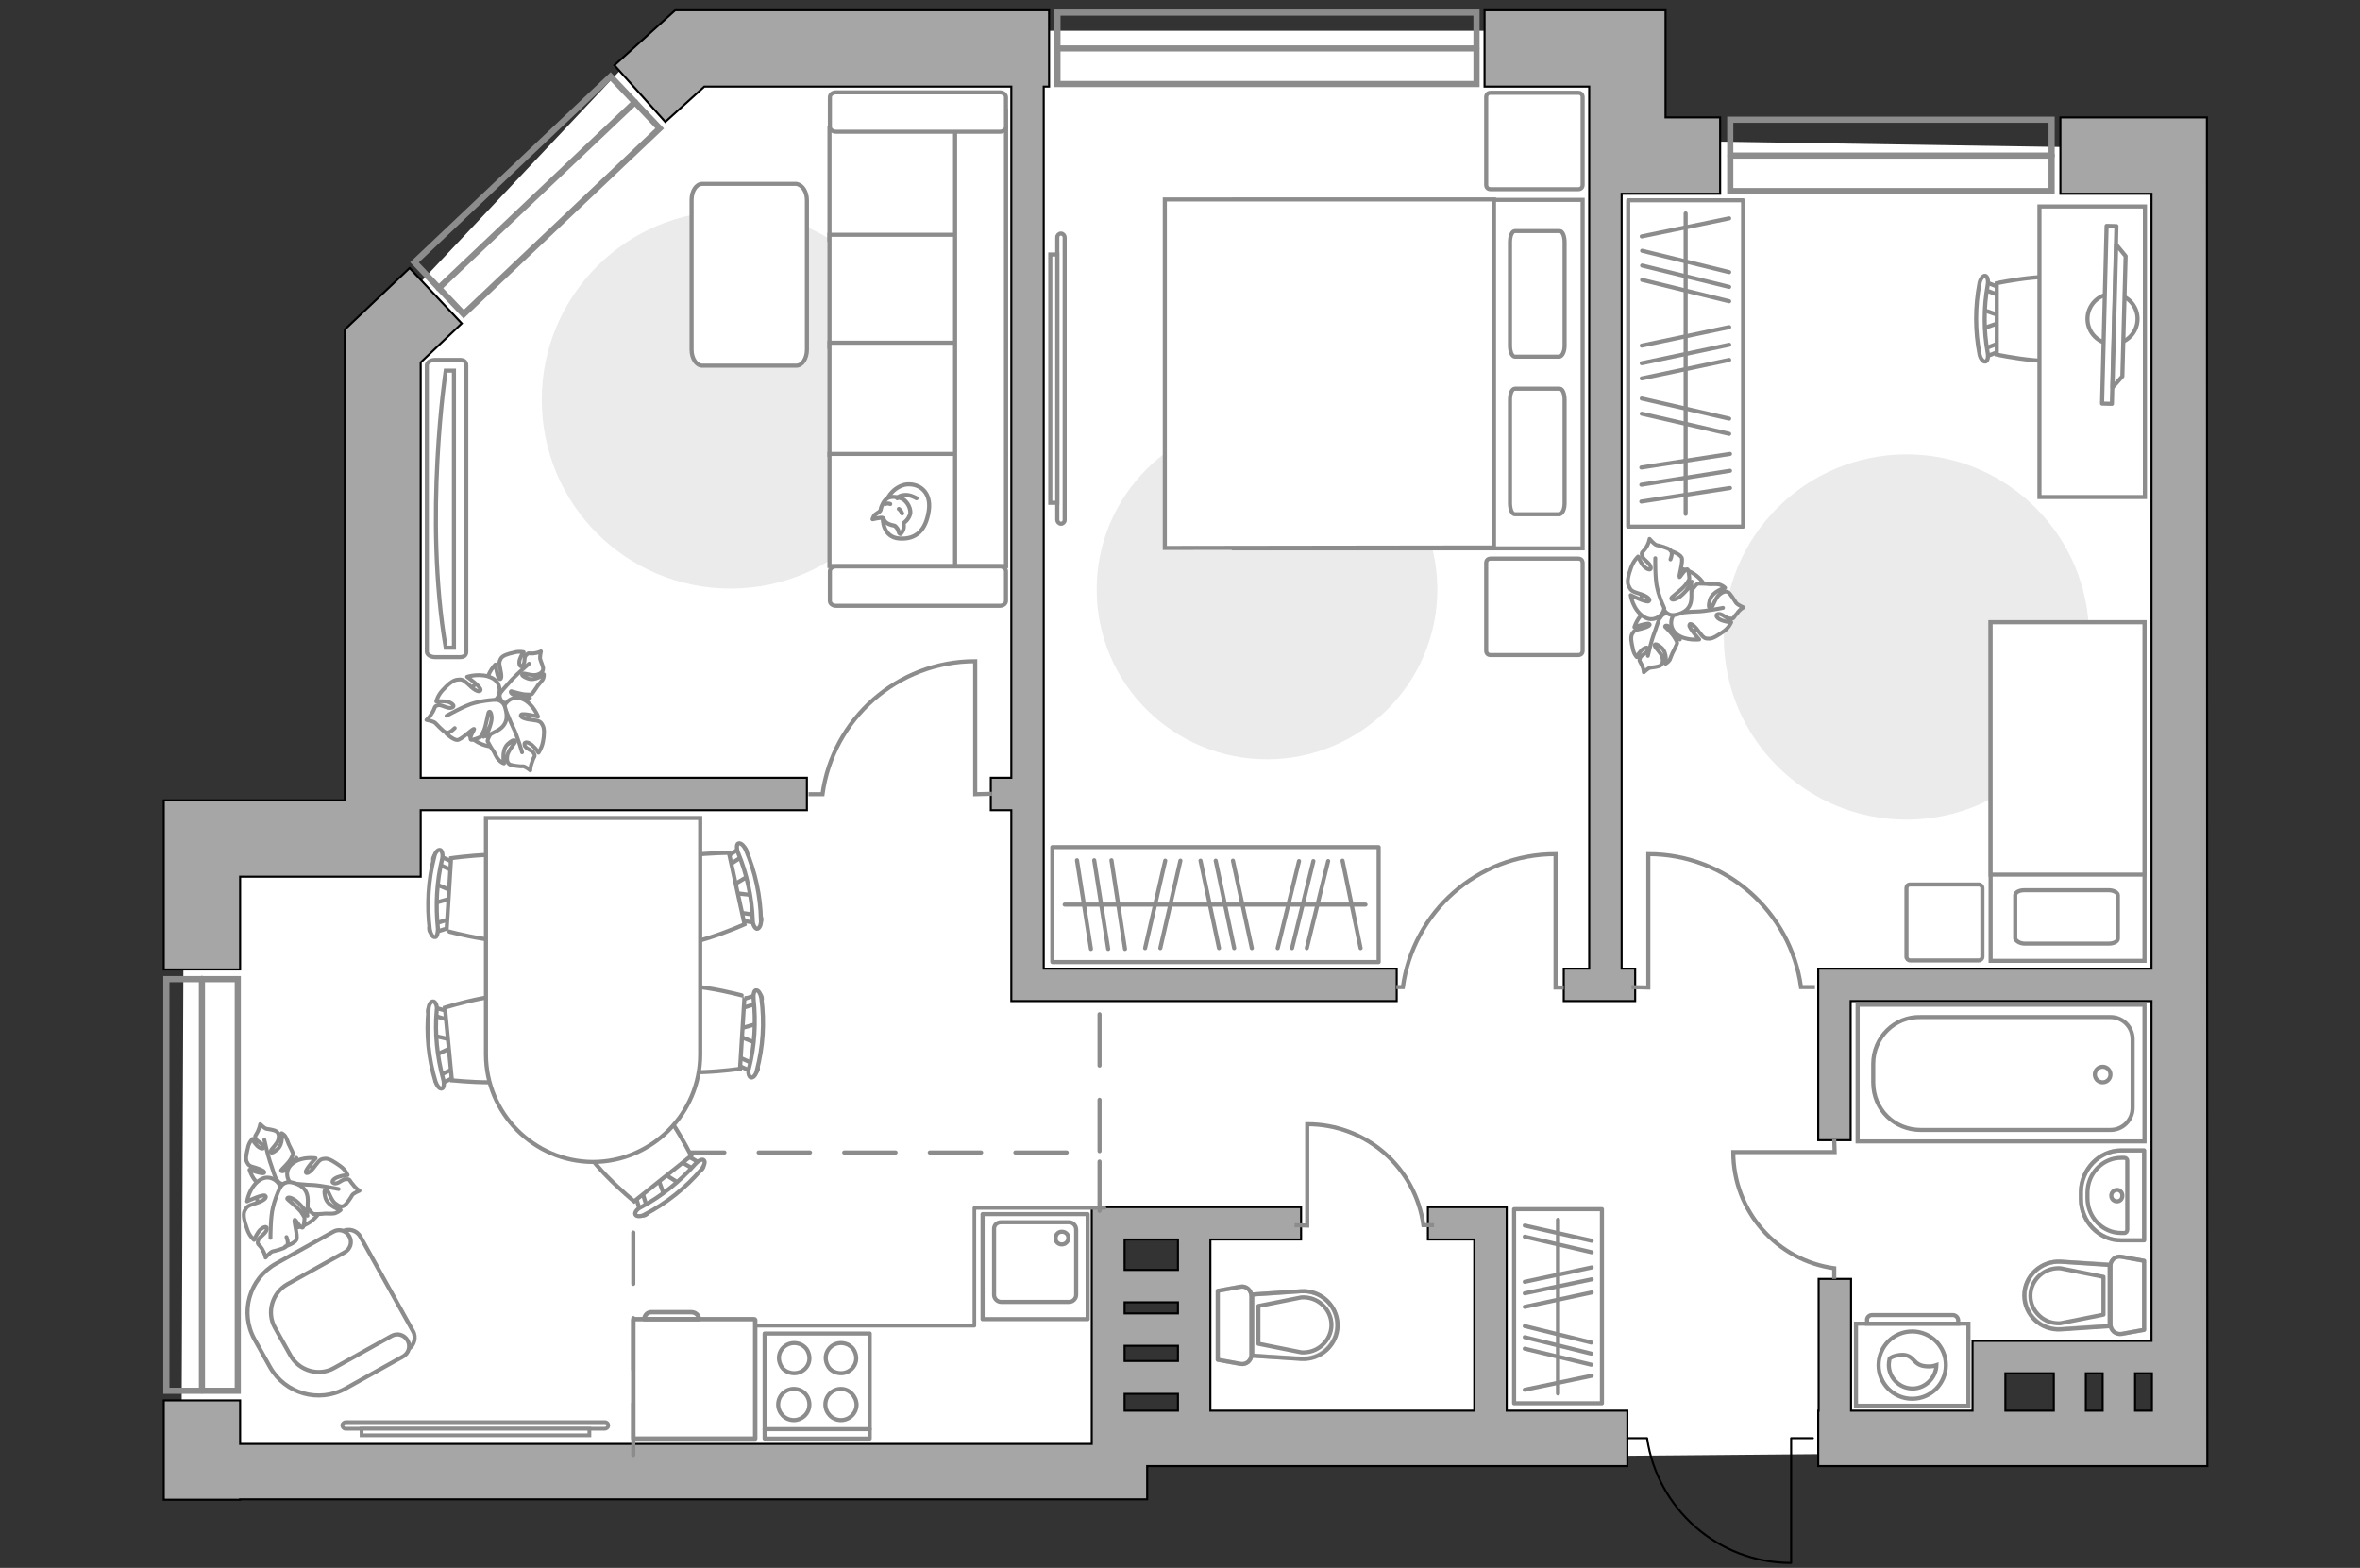 <?xml version="1.0" encoding="utf-8"?>
<!-- Generator: Adobe Illustrator 25.1.0, SVG Export Plug-In . SVG Version: 6.00 Build 0)  -->
<svg version="1.1" id="Слой_1" xmlns="http://www.w3.org/2000/svg" xmlns:xlink="http://www.w3.org/1999/xlink" x="0px" y="0px"
	 viewBox="0 0 575 382" style="enable-background:new 0 0 575 382;" xml:space="preserve">
<rect x="0" y="0" width="575" height="382" fill="#333333" stroke="none"/>
<style type="text/css">
	.st0{fill:#FFFFFF;}
	.st1{fill:#A6A6A6;stroke:#000000;stroke-width:0.5;stroke-miterlimit:10;}
	.st2{fill:none;stroke:#000000;stroke-width:0.5;stroke-linecap:round;stroke-linejoin:round;stroke-miterlimit:10;}
	.st3{fill:none;stroke:#8C8C8C;stroke-linecap:round;stroke-linejoin:round;stroke-miterlimit:10;stroke-dasharray:12.509,8.339;}
	.st4{fill:#FFFFFF;stroke:#8C8C8C;stroke-miterlimit:10;}
	.st5{opacity:0.5;}
	.st6{fill:none;stroke:#8C8C8C;stroke-linecap:round;stroke-linejoin:round;stroke-miterlimit:10;}
	
		.st7{opacity:0.5;fill:none;stroke:#8C8C8C;stroke-linecap:round;stroke-linejoin:round;stroke-miterlimit:10;enable-background:new    ;}
	.st8{fill:none;stroke:#8C8C8C;stroke-width:1.5;stroke-linecap:round;stroke-miterlimit:10;}
	.st9{fill:#EBEBEB;}
	.st10{fill:none;stroke:#8C8C8C;stroke-miterlimit:10;}
	.st11{fill:#FFFFFF;stroke:#8C8C8C;stroke-width:0.946;stroke-miterlimit:10;}
	.st12{fill:#FFFFFF;stroke:#8C8C8C;stroke-width:0.946;stroke-linecap:round;stroke-linejoin:round;stroke-miterlimit:10;}
	.st13{fill:none;stroke:#8C8C8C;stroke-width:0.946;stroke-linecap:round;stroke-linejoin:round;stroke-miterlimit:10;}
	.st14{fill:#FFFFFF;stroke:#8C8C8C;stroke-width:0.917;stroke-miterlimit:10;}
	.st15{fill:none;stroke:#8C8C8C;stroke-width:1.078;stroke-linecap:round;stroke-linejoin:round;stroke-miterlimit:10;}
	.st16{fill:#FFFFFF;stroke:#8C8C8C;stroke-linecap:round;stroke-linejoin:round;stroke-miterlimit:10;}
	.st17{fill:none;stroke:#8C8C8C;stroke-width:0.875;stroke-linecap:round;stroke-linejoin:round;stroke-miterlimit:10;}
	.st18{fill-rule:evenodd;clip-rule:evenodd;fill:#FFFFFF;fill-opacity:0.1;stroke:#8C8C8C;stroke-miterlimit:10;}
	.st19{fill:#FFFFFF;stroke:#8C8C8C;stroke-width:1;stroke-linecap:round;stroke-linejoin:round;stroke-miterlimit:10;}
</style>
<polygon id="bg" class="st0" points="389.6,7.5 160.2,7.5 86,86.2 86,207.3 44.8,204.9 44.2,357.2 269.8,362.6 268,352.2 267,299.8 
	289.6,300.6 290.3,355.6 451.9,354.2 486.7,352.2 486.7,334 534.3,331.5 533.2,36.3 398.5,34.2 "/>
<g id="plan">
	<path class="st1" d="M537.7,39.9V28.6H502v18.6h22.2V236h-81.2v41.8h7.9v-33.9h73.3v82.8h-43.6v17H451v-32.1h-7.9v32.1H443v13.5
		h81.3v0h13.5L537.7,39.9L537.7,39.9z M512.3,334.6v9.1h-4.1v-9.1H512.3z M488.6,334.6h11.8v9.1h-11.8V334.6z M520.2,343.7v-9.1h4.1
		v9.1H520.2z"/>
	<polygon class="st1" points="58.5,213.6 102.5,213.6 102.5,197.4 196.6,197.4 196.6,189.5 102.5,189.5 102.5,88.3 112.5,78.8 
		99.8,65.3 84,80.3 84,195 39.9,195 39.9,236.2 58.5,236.2 	"/>
	<polygon class="st1" points="171.6,21.1 246.4,21.1 246.4,189.5 241.4,189.5 241.4,197.4 246.4,197.4 246.4,243.9 340.3,243.9 
		340.3,236 254.3,236 254.3,21.1 255.6,21.1 255.6,2.5 164.5,2.5 149.7,15.9 162.1,29.7 	"/>
	<polygon class="st1" points="405.8,2.5 361.7,2.5 361.7,21.1 387.2,21.1 387.2,39.9 387.2,39.9 387.2,236 381,236 381,243.9 
		398.4,243.9 398.4,236 395.1,236 395.1,47.2 419.1,47.2 419.1,28.6 405.8,28.6 	"/>
	<path class="st1" d="M367.1,294.1h-19.2v7.9h11.3v41.7h-64.3V302h22.1v-7.9H291h-4h-21v49.6H266v8.1H58.5v-10.6H39.9v24.2h18.6
		v-0.1h221v-8.1h117v-13.5h-29.4V294.1z M287,320H274v-2.7H287V320z M274,327.9H287v3.7H274V327.9z M287,302v7.4H274V302H287z
		 M274,343.7v-4.1H287v4.1H274z"/>
	<path class="st2" d="M396.5,350.4h4.8c2.5,17.2,17.3,30.4,35.1,30.4l0-30.4l5.3,0"/>
	<line class="st3" x1="267.9" y1="295" x2="267.9" y2="283"/>
	<polyline class="st3" points="154.3,354.5 154.3,280.8 267.9,280.8 267.9,240 	"/>
	<g>
		<g>
			<path id="Vector_135_3_" class="st4" d="M452.6,244.8h69.9v33.3h-69.9V244.8z"/>
			<path id="Vector_136_3_" class="st4" d="M468,247.8h46.2c3,0,5.4,2.4,5.4,5.4v16.7c0,3-2.4,5.4-5.4,5.4H468
				c-6.4,0-11.6-4.9-11.6-11.6v-4.5C456.4,252.8,461.6,247.6,468,247.8z"/>
		</g>
		<circle class="st4" cx="512.3" cy="261.8" r="1.9"/>
	</g>
	<g>
		<g class="st5">
			<path class="st6" d="M304.9,315.9v14.2c0,1.4-1.3,2.5-2.7,2.2l-5.5-1l0-16.8l5.5-1C303.7,313.2,304.9,314.4,304.9,315.9z"/>
			<path class="st6" d="M305,330.3v-14.9l11.9-0.8c4.8-0.4,8.9,3.5,8.9,8.2s-4.1,8.5-8.9,8.2L305,330.3z"/>
		</g>
		<g>
			<path class="st6" d="M304.9,315.9v14.2c0,1.4-1.3,2.5-2.7,2.2l-5.5-1l0-16.8l5.5-1C303.7,313.2,304.9,314.4,304.9,315.9z"/>
			<path class="st6" d="M325.9,322.9L325.9,322.9c0,4.7-4.1,8.5-8.9,8.2l-11.9-0.8v-14.9l11.9-0.8
				C321.8,314.3,325.9,318.1,325.9,322.9z"/>
			<path class="st6" d="M306.6,327.4l10.5,2.1c1.9,0.1,3.7-0.5,5.1-1.8s2.2-3,2.2-4.9s-0.8-3.6-2.2-4.9c-1.4-1.3-3.2-1.9-5.1-1.8
				l-10.5,2.1V327.4z"/>
		</g>
	</g>
	<g>
		<g class="st5">
			<path class="st6" d="M514.2,322.6v-14.2c0-1.4,1.3-2.5,2.7-2.2l5.5,1V324l-5.5,1C515.4,325.2,514.2,324.1,514.2,322.6z"/>
			<path class="st6" d="M514.1,308.1V323l-11.9,0.8c-4.8,0.4-8.9-3.5-8.9-8.2s4.1-8.5,8.9-8.2L514.1,308.1z"/>
		</g>
		<g>
			<path class="st6" d="M514.2,322.6v-14.2c0-1.4,1.3-2.5,2.7-2.2l5.5,1V324l-5.5,1C515.4,325.2,514.2,324.1,514.2,322.6z"/>
			<path class="st6" d="M493.2,315.6L493.2,315.6c0-4.7,4.1-8.5,8.9-8.2l11.9,0.8v14.9l-11.9,0.8
				C497.3,324.2,493.2,320.4,493.2,315.6z"/>
			<path class="st6" d="M512.5,311.1L502,309c-1.9-0.1-3.7,0.5-5.1,1.8s-2.2,3-2.2,4.9s0.8,3.6,2.2,4.9s3.2,1.9,5.1,1.8l10.5-2.1
				V311.1z"/>
		</g>
	</g>
	<g>
		<path class="st7" d="M516.8,302.2h5.6v-21.9h-5.6c-5.3,0-9.8,4.6-9.8,10.2v1.6C507,297.6,511.4,302.2,516.8,302.2z"/>
		<g>
			<path class="st6" d="M516.8,300.4h0.8c0.4,0,0.7-0.4,0.7-0.8v-16.8c0-0.4-0.3-0.7-0.7-0.7h-0.8c-4.5,0-8.2,3.8-8.2,8.5v1.3
				C508.6,296.6,512.3,300.4,516.8,300.4z"/>
			<path class="st6" d="M517.1,291.3c0-0.8-0.6-1.4-1.3-1.4s-1.4,0.6-1.4,1.4s0.6,1.4,1.4,1.4S517.1,292.1,517.1,291.3z"/>
			<path class="st6" d="M516.8,302.2h5.6v-21.9h-5.6c-5.3,0-9.8,4.6-9.8,10.2v1.6C507,297.6,511.4,302.2,516.8,302.2z"/>
		</g>
	</g>
	<g>
		<g>
			<rect x="186.3" y="324.9" class="st6" width="25.6" height="25.6"/>
		</g>
		<line class="st6" x1="186.3" y1="348.2" x2="211.9" y2="348.2"/>
		<path class="st6" d="M208.7,342.2c0,2.2-1.8,3.8-3.8,3.8c-2.2,0-3.8-1.8-3.8-3.8c0-2.2,1.8-3.8,3.8-3.8S208.6,340.1,208.7,342.2z"
			/>
		<path class="st6" d="M208.2,329.2c1.6,3.3-1.7,6.5-5,5c-0.7-0.3-1.3-0.9-1.6-1.6c-1.6-3.3,1.7-6.5,5-5
			C207.3,328,207.9,328.5,208.2,329.2z"/>
		<path class="st6" d="M197.2,342.2c0,2.2-1.8,3.8-3.8,3.8c-2.2,0-3.8-1.8-3.8-3.8c0-2.2,1.8-3.8,3.8-3.8
			C195.6,338.4,197.2,340.1,197.2,342.2z"/>
		<path class="st6" d="M196.8,329.2c1.6,3.3-1.7,6.5-5,5c-0.7-0.3-1.3-0.9-1.6-1.6c-1.6-3.3,1.7-6.5,5-5
			C195.9,328,196.5,328.5,196.8,329.2z"/>
	</g>
	<g>
		<g>
			<rect x="239.4" y="295.8" class="st6" width="25.6" height="25.6"/>
		</g>
		<path class="st6" d="M242.2,299.6v15.9c0,0.9,0.8,1.7,1.7,1.7h16.6c0.9,0,1.7-0.8,1.7-1.7v-15.9c0-1-0.8-1.8-1.7-1.8h-16.6
			C242.9,297.8,242.1,298.5,242.2,299.6z"/>
		<path class="st6" d="M257.2,301.6c0-0.8,0.6-1.5,1.5-1.5s1.6,0.6,1.6,1.5s-0.7,1.6-1.6,1.6C257.9,303.2,257.1,302.6,257.2,301.6z"
			/>
	</g>
</g>
<g id="windows">
	<g>
		<g>
			
				<rect x="-1" y="280" transform="matrix(-1.370272e-08 -1 1 -1.370272e-08 -239.468 337.85)" class="st8" width="100.3" height="17.4"/>
			<line class="st8" x1="49.2" y1="338.8" x2="49.2" y2="238.5"/>
		</g>
		<g>
			
				<rect x="257.6" y="3.1" transform="matrix(-1 1.864220e-08 -1.864220e-08 -1 617.336 23.573)" class="st8" width="102.1" height="17.4"/>
			<line class="st8" x1="359.7" y1="11.8" x2="257.6" y2="11.8"/>
		</g>
		<g>
			
				<rect x="421.6" y="29.2" transform="matrix(-1 2.188073e-08 -2.188073e-08 -1 921.461 75.758)" class="st8" width="78.3" height="17.4"/>
			<line class="st8" x1="499.9" y1="37.9" x2="421.6" y2="37.9"/>
		</g>
		<g>
			
				<rect x="97.9" y="38.9" transform="matrix(0.726 -0.688 0.688 0.726 3.153 103.028)" class="st8" width="65.8" height="17.4"/>
			<line class="st8" x1="106.9" y1="70.2" x2="154.7" y2="24.9"/>
		</g>
	</g>
</g>
<g id="furniture_1_">
	<g>
		<path id="Vector_51_3_" class="st9" d="M132,97.4c0-25.4,20.6-46,46-46s46,20.6,46,46s-20.6,46-46,46S132,122.9,132,97.4z"/>
	</g>
	<g>
		<g>
			<path class="st10" d="M241.7,193.4l-4.1,0.1v-32.3c0,0,0,0,0-0.1c-19,0-34.7,14.1-37.2,32.4c-0.5,0-3.4,0-3.4,0"/>
		</g>
	</g>
	<g>
		<g>
			<path class="st10" d="M381,240.6l-2,0v-32.4c0,0,0,0,0-0.1c-19,0-34.7,14.1-37.2,32.4c-0.5,0-1.6,0-1.6,0"/>
		</g>
	</g>
	<g>
		<g>
			<path class="st10" d="M442.2,240.5c0,0-2.9,0-3.4,0c-2.5-18.3-18.2-32.4-37.2-32.4c0,0.1,0,0.1,0,0.1v32.4l-4.1-0.1"/>
		</g>
	</g>
	<g>
		<g>
			<path class="st10" d="M446.9,277.6l0.1,3.1h-24.6c0,0,0,0-0.1,0c0,14.5,10.7,26.4,24.6,28.3c0,0.4,0,2.6,0,2.6"/>
		</g>
	</g>
	<g>
		<g>
			<path class="st10" d="M349.4,298.5c0,0-2.2,0-2.6,0c-1.9-13.9-13.8-24.6-28.3-24.6c0,0.1,0,0.1,0,0.1v24.6l-3.1-0.1"/>
		</g>
	</g>
	<g>
		<rect x="256.4" y="206.4" class="st6" width="79.5" height="28"/>
		<line class="st6" x1="265.8" y1="231.2" x2="262.4" y2="209.6"/>
		<line class="st6" x1="270" y1="231.2" x2="266.6" y2="209.6"/>
		<line class="st6" x1="311.3" y1="231" x2="316.5" y2="209.8"/>
		<line class="st6" x1="314.8" y1="231" x2="320" y2="209.8"/>
		<line class="st6" x1="318.4" y1="231" x2="323.6" y2="209.8"/>
		<line class="st6" x1="274.1" y1="231.2" x2="270.8" y2="209.6"/>
		<line class="st6" x1="279" y1="231" x2="283.9" y2="209.7"/>
		<line class="st6" x1="282.7" y1="231" x2="287.6" y2="209.7"/>
		<line class="st6" x1="297" y1="231" x2="292.5" y2="209.7"/>
		<line class="st6" x1="305" y1="231" x2="300.4" y2="209.7"/>
		<line class="st6" x1="331.5" y1="231" x2="327.1" y2="209.7"/>
		<line class="st6" x1="300.7" y1="231" x2="296.2" y2="209.7"/>
		<line class="st6" x1="332.7" y1="220.4" x2="259.4" y2="220.4"/>
	</g>
	<g>
		<rect x="396.7" y="48.8" class="st6" width="28" height="79.5"/>
		<line class="st6" x1="421.5" y1="118.9" x2="399.9" y2="122.2"/>
		<line class="st6" x1="421.5" y1="114.7" x2="399.9" y2="118.1"/>
		<line class="st6" x1="421.3" y1="73.4" x2="400.1" y2="68.2"/>
		<line class="st6" x1="421.3" y1="69.9" x2="400.1" y2="64.7"/>
		<line class="st6" x1="421.3" y1="66.3" x2="400.1" y2="61.1"/>
		<line class="st6" x1="421.5" y1="110.6" x2="399.9" y2="113.9"/>
		<line class="st6" x1="421.3" y1="105.7" x2="400" y2="100.8"/>
		<line class="st6" x1="421.3" y1="102" x2="400" y2="97.1"/>
		<line class="st6" x1="421.3" y1="87.7" x2="400" y2="92.2"/>
		<line class="st6" x1="421.3" y1="79.7" x2="400" y2="84.2"/>
		<line class="st6" x1="421.3" y1="53.2" x2="400" y2="57.6"/>
		<line class="st6" x1="421.3" y1="84" x2="400" y2="88.5"/>
		<line class="st6" x1="410.7" y1="52" x2="410.7" y2="125.2"/>
	</g>
	<g>
		<rect x="368.9" y="294.6" class="st6" width="21.4" height="47.3"/>
		<line class="st6" x1="371.5" y1="323.1" x2="387.7" y2="327.1"/>
		<line class="st6" x1="371.5" y1="325.8" x2="387.7" y2="329.8"/>
		<line class="st6" x1="371.5" y1="328.6" x2="387.7" y2="332.5"/>
		<line class="st6" x1="371.5" y1="298.6" x2="387.8" y2="302.3"/>
		<line class="st6" x1="371.5" y1="301.3" x2="387.8" y2="305.1"/>
		<line class="st6" x1="371.5" y1="312.3" x2="387.8" y2="308.8"/>
		<line class="st6" x1="371.5" y1="318.4" x2="387.8" y2="314.9"/>
		<line class="st6" x1="371.5" y1="338.6" x2="387.8" y2="335.2"/>
		<line class="st6" x1="371.5" y1="315.1" x2="387.8" y2="311.7"/>
		<line class="st6" x1="379.6" y1="339.5" x2="379.6" y2="297.2"/>
	</g>
	<g>
		<path id="Vector_60_1_" class="st11" d="M125,166.6c3.9,2.5,5,7.6,2.5,11.5s-7.6,5-11.5,2.5c-3.9-2.5-5-7.6-2.5-11.5
			C116,165.3,121.2,164.1,125,166.6z"/>
		<path class="st12" d="M122,168.5c0,0-0.8,1.3,0.4,2.4c1.2,1.1,2.7,1.9,4.6,0.6s2.1-1.4,2.1-1.4s-2.5-0.2-3.7-0.7
			c-1.2-0.5-1-1-0.8-1c0.1,0,2.4,0.8,3.6,0.8c1.3,0.1,1.4-0.1,1.4-0.1s1.1-1.5,1.2-1.7c0.1-0.3,1-1.2,1.4-1.8
			c0.4-0.6,0.3-1.3,0.3-1.3s-2.1,1.7-3.9,1c-1.8-0.7-1.5-1.1-1.1-1.2c0.4-0.1,2.1,0.6,3.3,0.3c1.1-0.3,1.5-0.9,1.5-1.3
			c0.2-0.5-0.6-2-0.7-2.6c-0.1-0.5,0.2-1.8,0.2-1.8s-0.7,0.4-1.9,0.5s-1-0.3-1.7,0.4c-0.7,0.6-0.1,1.9-0.9,2.6
			c-0.7,0.6-1-0.7-0.6-1.7c0.3-0.9,0.9-1.6,0.9-1.6s-1.1-0.3-2.4,0.1c-1.4,0.3-2.8,0.7-3.2,1.5c-0.3,0.7-0.5,0.8-0.1,2.5
			c0.4,1.7,0.3,2.7-0.2,2.4c-0.5-0.2-1-3.5-1-3.5s-1.9,1.9-2.1,4.2C118.7,168.4,121.1,169.1,122,168.5z"/>
		<path class="st13" d="M128.9,161.7c0,0-2.8,2.4-4.1,3.8c-0.7,0.8-2.2,2.4-2.8,3.2c-0.9,1-1.4,2.2-1.8,3.4"/>
		<path class="st12" d="M122.7,172.8c0,0-1-1.4-2.8-0.6c-1.7,0.7-3.2,1.9-2.7,4.5c0.5,2.7,0.6,2.8,0.6,2.8s1.4-2.5,2.5-3.6
			c1.1-1,1.6-0.4,1.5-0.3c0.1,0.1-1.9,2-2.4,3.4c-0.7,1.3-0.6,1.6-0.6,1.6s1,1.9,1.3,2.2c0.3,0.3,0.7,1.6,1.4,2.3
			c0.7,0.8,1.3,0.9,1.3,0.9s-0.7-3,0.8-4.6c1.7-1.6,2-1,1.9-0.6c-0.2,0.5-1.7,2.1-1.9,3.3c-0.2,1.3,0.1,1.9,0.7,2.2
			c0.5,0.2,2.5,0.5,3.1,0.4c0.6,0,1.8,1,1.8,1s0-1,0.5-2.2c0.4-1.3,0.8-1.1,0.4-1.9c-0.4-0.9-2.1-1.1-2.3-2.1c-0.2-1,1.1-0.7,2,0.2
			c0.9,0.8,1.4,1.7,1.4,1.7s0.8-1.1,1.1-2.7c0.3-1.5,0.4-3.2-0.1-4c-0.4-0.8-0.7-1.1-2.6-1.3c-2-0.2-3.1-0.8-2.6-1.3
			c0.4-0.4,4.1,0.5,4.1,0.5s-1.2-3.1-3.6-4.2C124.6,169.1,122.7,171.5,122.7,172.8z"/>
		<path class="st13" d="M127.2,183.3c0,0-1.2-4.2-2.2-6.1c-0.6-1.2-1.5-3.6-2-4.6c-0.7-1.4-1.6-2.5-2.9-3.5"/>
		<g>
			<path class="st12" d="M110.8,177.4c-1,1-1.7,1.3-2.3,1c-0.5-0.2-2-1.8-2.5-2.3c-0.5-0.4-2.1-0.7-2.1-0.7s0.7-0.5,1.5-1.9
				c0.7-1.2,0.3-1.4,1.4-1.7c1-0.1,2.3,1,3.3,0.6c1.1-0.4-0.3-1.4-1.5-1.5c-1.3-0.1-2.3,0-2.3,0s0.3-1.4,1.5-2.7s2.5-2.5,3.6-2.6
				c1-0.1,1.3-0.2,2.9,1.3c1.5,1.5,2.7,1.9,2.8,1.2c0.1-0.8-3.3-3.2-3.3-3.2s3.4-1.1,6.1,0.3c2.6,1.3,2,4.5,0.8,5.3
				c0,0,1.9-0.1,2.4,2c0.6,2,0.6,4.1-1.9,5.5c-2.6,1.4-2.8,1.4-2.8,1.4s1.4-2.9,1.4-4.5c-0.1-1.7-0.6-1.6-0.7-1.4
				c-0.2,0.1-0.6,3.1-1.2,4.5c-0.7,1.5-0.9,1.6-0.9,1.6s-2,0.9-2.3,0.6c-0.4-0.7,1-2.5,0.8-2.6c-0.4-0.1-3.1,2.7-4.1,2.7
				c-1,0-2.7-1.6-2.7-1.6"/>
			<path class="st13" d="M108.8,174.4c0,0,4.6-2.6,6.7-3.1c1.4-0.4,3.4-0.7,5-0.8"/>
		</g>
	</g>
	<g>
		<path id="Vector_60_3_" class="st11" d="M66.8,283.6c4-2.2,9.1-0.8,11.3,3.3c2.2,4,0.8,9.1-3.3,11.3c-4,2.2-9.1,0.8-11.3-3.3
			C61.4,290.8,62.9,285.7,66.8,283.6z"/>
		<path class="st12" d="M67.5,287.5c0,0,0.7,1.4,2.3,0.8c1.5-0.6,3-1.4,2.7-3.7s-0.3-2.5-0.3-2.5s-1.3,2-2.4,2.8
			c-1,0.8-1.4,0.4-1.3,0.2s1.8-1.7,2.4-2.8c0.6-1.1,0.5-1.3,0.5-1.3s-0.7-1.6-0.9-1.9c-0.2-0.3-0.5-1.4-0.9-2.1
			c-0.4-0.7-1-0.9-1-0.9s0.5,2.6-1,3.9s-1.8,0.8-1.6,0.4c0-0.4,1.5-1.6,1.8-2.7s0-1.7-0.4-2c-0.4-0.4-2.1-0.6-2.6-0.7
			c-0.5-0.2-1.4-1.1-1.4-1.1s-0.1,0.7-0.6,1.8s-0.8,0.9-0.5,1.7c0.3,0.8,1.7,1.1,1.9,2c0.2,0.8-1,0.4-1.7-0.4c-0.7-0.7-1-1.5-1-1.5
			s-0.9,0.9-1.1,2.2c-0.3,1.3-0.7,2.7-0.2,3.5c0.4,0.7,0.5,0.9,2.1,1.3c1.6,0.5,2.4,1,2,1.3c-0.5,0.3-3.5-0.8-3.5-0.8
			s0.7,2.6,2.7,3.8C65.4,289.9,67.2,288.3,67.5,287.5z"/>
		<path class="st13" d="M64.4,277.7c0,0,0.8,3.6,1.4,5.4c0.4,1,1,3.2,1.4,4c0.5,1.2,1.3,2.3,2.2,3.2"/>
		<path class="st12" d="M71.3,288.6c0,0-1.7,0.2-1.9,2.1s0.1,3.7,2.7,4.6s2.8,0.9,2.8,0.9s-1.6-2.4-1.9-3.9
			c-0.4-1.6,0.4-1.6,0.4-1.5c0.1,0.1,0.9,2.7,1.8,3.8s1.2,1.2,1.2,1.2s2.1,0,2.5-0.1c0.4-0.1,1.8,0.1,2.7-0.1
			c0.9-0.3,1.4-0.8,1.4-0.8s-3-0.8-3.7-2.9c-0.6-2.2,0-2.2,0.4-1.9s1,2.5,2,3.2c1,0.8,1.6,0.9,2.2,0.5c0.5-0.3,1.6-1.9,1.9-2.5
			c0.3-0.5,1.8-1.1,1.8-1.1s-0.8-0.4-1.6-1.5c-1-1.1-0.6-1.3-1.6-1.3c-1-0.1-2,1.3-3,1s0-1.3,1.2-1.6c1.1-0.4,2.1-0.4,2.1-0.4
			s-0.4-1.2-1.8-2.2c-1.3-0.9-2.7-1.9-3.7-1.8c-0.9,0.1-1.2,0.1-2.4,1.7c-1.1,1.6-2.2,2.2-2.3,1.6c-0.2-0.6,2.4-3.4,2.4-3.4
			s-3.2-0.5-5.4,1.1C69,285.1,70,287.9,71.3,288.6z"/>
		<path class="st13" d="M82.5,289.7c0,0-4.3-0.9-6.4-1c-1.4,0-3.9-0.3-5-0.4c-1.5-0.1-3,0.2-4.4,0.8"/>
		<g>
			<path class="st12" d="M69.8,301.4c0.5,1.3,0.4,2-0.2,2.4c-0.4,0.4-2.6,1-3.2,1.1c-0.6,0.2-1.7,1.5-1.7,1.5s-0.1-0.9-0.9-2.2
				c-0.8-1.2-1.2-0.9-0.9-2c0.4-1,1.9-1.6,2.1-2.7s-1.3-0.4-2,0.6c-0.7,1-1.1,2-1.1,2s-1.2-1-1.7-2.7c-0.6-1.7-1.1-3.4-0.6-4.4
				c0.5-0.9,0.6-1.2,2.6-1.8s3-1.4,2.4-1.9c-0.6-0.4-4.4,1.4-4.4,1.4s0.5-3.5,3.1-5.2c2.4-1.6,4.8,0.4,5,1.8c0,0,0.8-1.7,2.9-1.2
				c2,0.5,3.8,1.5,3.8,4.4c-0.1,2.9-0.1,3.1-0.1,3.1s-1.9-2.6-3.3-3.4c-1.4-0.8-1.7-0.3-1.6-0.1c0,0.1,2.3,1.9,3.3,3.1
				c0.9,1.3,0.9,1.6,0.9,1.6s-0.1,2.2-0.5,2.3c-0.7,0-1.7-2.1-1.9-1.9c-0.3,0.4,0.9,4,0.4,4.9s-2.7,1.6-2.7,1.6"/>
			<path class="st13" d="M65.9,301.6c0,0,0-5.3,0.6-7.4c0.3-1.4,1-3.3,1.7-4.8"/>
		</g>
	</g>
	<g>
		<path id="Vector_51_2_" class="st9" d="M420,155.2c0-24.6,20-44.5,44.5-44.5c24.6,0,44.5,19.9,44.5,44.5s-20,44.5-44.5,44.5
			S420,179.9,420,155.2z"/>
	</g>
	<g>
		<path id="Vector_51_4_" class="st9" d="M267.2,143.6c0-22.8,18.6-41.5,41.5-41.5c22.8,0,41.5,18.7,41.5,41.5S331.6,185,308.7,185
			C285.9,185,267.2,166.6,267.2,143.6z"/>
	</g>
	<g>
		<path class="st4" d="M257.6,57.8c0-0.5,0.4-0.9,0.9-0.9s0.9,0.5,0.9,0.9v68.9c0,0.5-0.4,0.9-0.9,0.9s-0.9-0.5-0.9-0.9V57.8z"/>
		<rect x="255.9" y="62" class="st4" width="1.7" height="60.5"/>
	</g>
	<g>
		<path class="st14" d="M84.2,348.1c-0.5,0-0.8-0.5-0.8-0.8c0-0.5,0.5-0.8,0.8-0.8l63.2,0c0.5,0,0.8,0.4,0.8,0.8
			c0,0.5-0.5,0.8-0.8,0.8L84.2,348.1z"/>
		<rect x="88.1" y="348.1" class="st14" width="55.5" height="1.6"/>
	</g>
	<g>
		<path id="Vector_8_3_" class="st15" d="M154.3,321.6v28.9H184v-28.9c0-0.1-0.1-0.2-0.2-0.2h-29.2
			C154.4,321.4,154.4,321.5,154.3,321.6z"/>
		<path id="Vector_9_2_" class="st15" d="M168.4,319.7h-9.7c-1,0-1.7,0.8-1.7,1.7h13.3C170.3,320.4,169.4,319.7,168.4,319.7z"/>
	</g>
	<g>
		<path id="Vector_90_1_" class="st4" d="M104,158.8c0,0.7,0.9,1.3,2,1.3h6.1c1.1,0,1.5-0.6,1.5-1.3V89c0-0.7-0.4-1.3-1.5-1.3H106
			c-1.1,0-2,0.6-2,1.3V158.8z"/>
		<path id="Vector_91_1_" class="st4" d="M108.6,157.8c-5.4-31.7,0-67.5,0-67.5h2v67.5H108.6z"/>
	</g>
	<g>
		<g>
			<path id="Vector_98_4_" class="st4" d="M385.6,48.7v84.9h-85V48.7H385.6z"/>
			<path id="Vector_99_4_" class="st4" d="M353.1,133.4H364v-10V48.6h-80.2v84.9L353.1,133.4z"/>
			<path id="Vector_100_4_" class="st6" d="M380,86.9h-10.9c-0.7,0-1.2-1.2-1.2-2.7V59c0-1.5,0.5-2.7,1.2-2.7H380
				c0.7,0,1.2,1.2,1.2,2.7v25.2C381.2,85.6,380.7,86.7,380,86.9z"/>
			<path id="Vector_101_4_" class="st6" d="M380,125.3h-10.9c-0.7,0-1.2-1.2-1.2-2.7V97.4c0-1.5,0.5-2.7,1.2-2.7H380
				c0.7,0,1.2,1.2,1.2,2.7v25.2C381.2,124.1,380.7,125.1,380,125.3z"/>
		</g>
		<path id="Vector_5_3_" class="st16" d="M362.1,158.5v-21.3c0-0.7,0.4-1.1,1.1-1.1h21.3c0.7,0,1.1,0.4,1.1,1.1v21.3
			c0,0.7-0.4,1.1-1.1,1.1h-21.3C362.5,159.6,362.1,159.2,362.1,158.5z"/>
		<path id="Vector_5_4_" class="st16" d="M362.1,45V23.7c0-0.7,0.4-1.1,1.1-1.1h21.3c0.7,0,1.1,0.4,1.1,1.1V45
			c0,0.7-0.4,1.1-1.1,1.1h-21.3C362.5,46.1,362.1,45.7,362.1,45z"/>
	</g>
	<polyline class="st17" points="269.1,294.3 266.6,294.3 237.4,294.3 237.4,323 184,323 	"/>
	<g>
		<path id="Vector_84_1_" class="st16" d="M194,44.8h-22.9c-1.5,0-2.6,1.8-2.6,3.9v36.5c0,2.2,1.2,3.9,2.6,3.9H194
			c1.5,0,2.6-1.8,2.6-3.9V48.8C196.6,46.7,195.5,45,194,44.8z"/>
	</g>
	<g>
		<g>
			<path class="st4" d="M452.2,342.5h27.4v-20h-27.4V342.5z"/>
			<path class="st18" d="M454.9,321.7v0.8h22.2v-0.8c0-0.7-0.6-1.3-1.3-1.3h-19.7C455.4,320.4,454.8,321,454.9,321.7z"/>
		</g>
		<g>
			<circle class="st4" cx="465.9" cy="332.6" r="8.2"/>
			<path class="st4" d="M460.4,331c-0.1,0.5-0.2,1-0.2,1.5c0,3.2,2.6,5.8,5.8,5.8c3.1,0,5.7-2.6,5.8-5.7c-0.6,0.2-1.3,0.4-2.4,0.3
				c-3.4-0.2-2.8-2.6-5.7-2.8C462.2,330.1,461,330.5,460.4,331z"/>
		</g>
	</g>
	<g>
		<path id="Vector_60_2_" class="st11" d="M400.8,142.7c2.3-4.1,7.4-5.4,11.4-3.2c4.1,2.3,5.4,7.4,3.2,11.4
			c-2.3,4.1-7.4,5.4-11.4,3.2C400.1,151.8,398.7,146.8,400.8,142.7z"/>
		<path class="st12" d="M400.9,149c-1.9,1.2-2.7,3.8-2.7,3.8s3.1-1.1,3.6-0.8s-0.4,0.8-2,1.2c-1.6,0.3-1.7,0.6-2.1,1.2
			c-0.5,0.8-0.2,2.2,0.1,3.5c0.2,1.4,1,2.2,1,2.2s0.3-0.8,1-1.5c0.7-0.8,1.9-1.2,1.7-0.3c-0.3,1-1.6,1.2-1.9,2
			c-0.3,0.8-0.1,0.6,0.4,1.7c0.5,1,0.5,1.8,0.5,1.8s0.9-0.9,1.5-1.1c0.5-0.1,2.2-0.2,2.6-0.6c0.4-0.3,0.7-0.9,0.4-2
			c-0.3-1.1-1.8-2.3-1.8-2.7c-0.2-0.4,0.1-0.9,1.6,0.4c1.5,1.3,1,3.9,1,3.9s0.6-0.3,1-0.9c0.3-0.7,0.7-1.8,0.9-2.1
			c0.2-0.3,0.9-1.9,0.9-1.9s0.2-0.2-0.5-1.3c-0.6-1.1-2.3-2.7-2.4-2.8c-0.1-0.2,0.3-0.6,1.3,0.2c1,0.8,2.3,2.9,2.3,2.9
			s0-0.2,0.3-2.5c0.2-2.3-1.1-3.1-2.7-3.7s-2.3,0.8-2.3,0.8C404.4,149.3,402.7,147.8,400.9,149z"/>
		<path class="st13" d="M406.7,147.3c-0.9,0.8-1.8,1.9-2.2,3.1c-0.5,0.8-1.1,3-1.5,4c-0.7,1.8-1.5,5.4-1.5,5.4"/>
		<path class="st12" d="M408.6,154.6c2.2,1.6,5.4,1.2,5.4,1.2s-2.6-2.9-2.4-3.5c0.1-0.7,1.2,0,2.3,1.6c1.2,1.6,1.5,1.7,2.4,1.7
			c1,0.1,2.4-0.9,3.7-1.8c1.3-0.9,1.8-2.2,1.8-2.2s-1,0-2.1-0.4c-1.1-0.3-2.1-1.3-1.1-1.6c1-0.2,2,1.2,3,1.1c1,0.1,0.6-0.2,1.6-1.2
			c0.7-1.1,1.6-1.5,1.6-1.5s-1.4-0.6-1.8-1.1c-0.3-0.5-1.4-2.2-1.8-2.5c-0.5-0.4-1.2-0.4-2.2,0.4c-1,0.7-1.6,2.9-2,3.2
			s-1,0.3-0.4-1.9c0.7-2.1,3.7-2.9,3.7-2.9s-0.5-0.5-1.4-0.8c-1-0.2-2.3,0-2.7-0.1s-2.5-0.1-2.5-0.1s-0.3,0-1.2,1.2
			c-0.9,1-1.8,3.7-1.9,3.7c0,0-0.8,0-0.4-1.5s2-3.9,2-3.9s-0.2,0-2.8,0.8s-3,2.6-2.8,4.5c0.2,1.9,1.9,2.1,1.9,2.1
			C407.3,149.8,406.2,152.6,408.6,154.6z"/>
		<path class="st13" d="M403.9,148.5c1.4,0.7,2.9,1,4.4,0.9c1.1-0.1,3.7-0.4,5-0.4c2.1,0,6.5-0.9,6.5-0.9"/>
		<g>
			<path class="st12" d="M407,134.2c0,0,2.2,0.7,2.7,1.6c0.5,0.8-0.7,4.5-0.5,4.8c0.1,0.2,1.2-1.9,1.9-1.9c0.4,0.1,0.5,2.3,0.5,2.3
				s0,0.3-1,1.6c-1,1.2-3.4,2.9-3.4,3.1c-0.1,0.2,0.2,0.8,1.6,0s3.3-3.3,3.3-3.3s0,0.2,0,3.1c0,2.9-1.9,3.9-3.9,4.3
				s-2.8-1.3-2.8-1.3c-0.2,1.4-2.6,3.4-5,1.7c-2.6-1.7-3.1-5.2-3.1-5.2s3.8,1.9,4.4,1.5s-0.3-1.3-2.4-1.9c-2-0.6-2-0.9-2.5-1.9
				s0-2.7,0.6-4.4c0.6-1.7,1.7-2.7,1.7-2.7s0.4,1,1.1,2c0.7,1,2.2,1.7,2,0.6c-0.2-1.1-1.7-1.7-2.1-2.7c-0.3-1.1,0.1-0.8,0.9-2
				s0.9-2.2,0.9-2.2s1.1,1.3,1.7,1.5c0.6,0.1,2.7,0.7,3.2,1.1c0.6,0.3,0.7,1.1,0.2,2.4"/>
			<path class="st13" d="M405.5,148.2c-0.7-1.5-1.4-3.4-1.7-4.8c-0.6-2.1-0.5-7.4-0.5-7.4"/>
		</g>
	</g>
	<g>
		<g>
			<g id="Group_2_23_">
				<g id="Group_3_23_">
					<path id="Vector_10_23_" class="st4" d="M105.9,215.3l4.8,2l-0.1,1.4l-5,1.4L105.9,215.3z"/>
				</g>
				<g id="Group_4_23_">
					<path id="Vector_11_23_" class="st4" d="M110.9,211.3c-0.2,0.6-0.5,0.9-0.9,0.7l-4-1.8c-0.3-0.1-0.6-0.6-0.4-1.2
						s0.5-0.9,0.9-0.7l4,1.8c0.3,0,0.5,0.5,0.5,0.9C111,211.1,111,211.1,110.9,211.3z"/>
				</g>
				<g id="Group_5_23_">
					<path id="Vector_12_23_" class="st4" d="M109.6,226l-4.2,1.3c-0.4,0.1-0.7-0.2-0.8-0.8c-0.1-0.5,0.1-1.1,0.5-1.2l4.2-1.3
						c0.4-0.1,0.7,0.2,0.8,0.8c0,0.2,0,0.2,0,0.3C110.1,225.5,109.8,225.9,109.6,226z"/>
				</g>
				<path id="Vector_13_23_" class="st4" d="M108.8,226.8l1.1-17.7c0,0,17.4-2.6,20.8,1.3c2.9,3.2,2.2,14.8-1.1,17.7
					C125.7,231.5,108.7,226.8,108.8,226.8z"/>
				<path id="Vector_14_23_" class="st4" d="M106,228.3c-0.6,0.1-1.1-0.8-1.3-1.9c-0.7-5.8-0.4-11.9,1.1-17.6
					c0.2-1.1,0.9-1.9,1.5-1.7c0.4,0.2,0.7,1.2,0.4,2.3c-1.3,5.4-1.6,11.2-1,16.9C106.7,227.4,106.4,228.4,106,228.3z"/>
			</g>
			<g id="Group_2_25_">
				<g id="Group_3_25_">
					<path id="Vector_10_25_" class="st4" d="M183.4,218.1l-5.2-0.6l-0.3-1.4l4.5-2.7L183.4,218.1z"/>
				</g>
				<g id="Group_4_25_">
					<path id="Vector_11_25_" class="st4" d="M179.8,223.3c0-0.6,0.3-0.9,0.7-0.9l4.3,0.6c0.3-0.1,0.7,0.4,0.7,1s-0.3,0.9-0.7,0.9
						l-4.3-0.6c-0.2,0.1-0.6-0.3-0.7-0.7C179.7,223.5,179.7,223.5,179.8,223.3z"/>
				</g>
				<g id="Group_5_25_">
					<path id="Vector_12_25_" class="st4" d="M177,208.8l3.7-2.4c0.4-0.2,0.7,0,1,0.5s0.3,1.1-0.1,1.3l-3.7,2.4
						c-0.4,0.2-0.7,0-1-0.5c-0.1-0.2-0.1-0.2-0.1-0.3C176.7,209.4,176.9,208.9,177,208.8z"/>
				</g>
				<path id="Vector_13_25_" class="st4" d="M177.6,207.8l3.8,17.4c0,0-16,7.2-20.4,4.4c-3.7-2.4-6.2-13.7-3.8-17.4
					C160,207.8,177.6,207.8,177.6,207.8z"/>
				<path id="Vector_14_25_" class="st4" d="M179.9,205.5c0.6-0.2,1.3,0.5,1.8,1.5c2.3,5.4,3.6,11.3,3.7,17.2c0.1,1.1-0.4,2.1-1,2.1
					c-0.4-0.1-1-0.9-1-2.1c-0.2-5.5-1.4-11.2-3.6-16.5C179.4,206.7,179.5,205.6,179.9,205.5z"/>
			</g>
			<g id="Group_2_26_">
				<g id="Group_3_26_">
					<path id="Vector_10_26_" class="st4" d="M184.3,254.2l-4.8-2l0.1-1.4l5-1.4L184.3,254.2z"/>
				</g>
				<g id="Group_4_26_">
					<path id="Vector_11_26_" class="st4" d="M179.4,258.3c0.2-0.5,0.5-0.8,0.9-0.6l4,1.8c0.2,0.1,0.5,0.7,0.3,1.2s-0.5,0.8-0.9,0.6
						l-4-1.8c-0.3,0-0.5-0.5-0.5-0.9C179.2,258.4,179.2,258.4,179.4,258.3z"/>
				</g>
				<g id="Group_5_26_">
					<path id="Vector_12_26_" class="st4" d="M180.6,243.6l4.2-1.3c0.4-0.1,0.7,0.2,0.8,0.8c0.1,0.5-0.1,1.1-0.5,1.2l-4.2,1.3
						c-0.4,0.1-0.7-0.2-0.8-0.8c0-0.2,0-0.2,0-0.3C180.1,244.1,180.4,243.7,180.6,243.6z"/>
				</g>
				<path id="Vector_13_26_" class="st4" d="M181.4,242.7l-1.1,17.7c0,0-17.4,2.6-20.8-1.3c-2.9-3.3-2.2-14.8,1.1-17.7
					C164.5,238,181.5,242.7,181.4,242.7z"/>
				<path id="Vector_14_26_" class="st4" d="M184.2,241.3c0.6-0.1,1.1,0.8,1.3,1.9c0.8,5.9,0.4,11.9-1.1,17.6
					c-0.2,1.1-0.9,1.9-1.5,1.7c-0.4-0.2-0.8-1.2-0.4-2.3c1.4-5.4,1.7-11.2,1.1-16.9C183.5,242.2,183.8,241.2,184.2,241.3z"/>
			</g>
			<g id="Group_2_27_">
				<g id="Group_3_27_">
					<path id="Vector_10_27_" class="st4" d="M161.9,291.4l-1.8-4.9l1.1-0.9l4.4,2.8L161.9,291.4z"/>
				</g>
				<g id="Group_4_27_">
					<path id="Vector_11_27_" class="st4" d="M155.5,290.6c0.6-0.3,0.9-0.2,1.1,0.2l1.3,4.2c0.2,0.2,0,0.7-0.6,1
						c-0.6,0.3-0.9,0.2-1.1-0.2l-1.3-4.2c-0.2-0.3,0-0.7,0.3-1C155.3,290.5,155.3,290.5,155.5,290.6z"/>
				</g>
				<g id="Group_5_27_">
					<path id="Vector_12_27_" class="st4" d="M167.3,281.5l3.8,2.2c0.4,0.2,0.4,0.6,0,1.1s-0.9,0.7-1.3,0.5l-3.8-2.2
						c-0.4-0.2-0.4-0.6,0-1.1c0.1-0.1,0.1-0.1,0.2-0.2C166.5,281.5,167.1,281.5,167.3,281.5z"/>
				</g>
				<path id="Vector_13_27_" class="st4" d="M168.4,281.6l-13.9,11.1c0,0-13.6-11.1-13-16.3c0.5-4.4,9.5-11.6,13.9-11.1
					C160.6,265.9,168.4,281.6,168.4,281.6z"/>
				<path id="Vector_14_27_" class="st4" d="M171.5,282.7c0.4,0.3,0.1,1.3-0.6,2.2c-3.8,4.5-8.6,8.3-13.8,11c-1,0.6-2.1,0.5-2.3,0
					c-0.2-0.4,0.3-1.3,1.4-1.8c4.9-2.6,9.4-6.2,13.2-10.5C170.2,282.7,171.2,282.3,171.5,282.7z"/>
			</g>
			<g id="Group_2_24_">
				<g id="Group_3_24_">
					<path id="Vector_10_24_" class="st4" d="M105.6,252.3l5.1,1.2l0.1,1.4l-4.8,2.2L105.6,252.3z"/>
				</g>
				<g id="Group_4_24_">
					<path id="Vector_11_24_" class="st4" d="M109.8,247.6c-0.1,0.6-0.4,0.9-0.8,0.8l-4.2-1.2c-0.3,0-0.6-0.5-0.5-1.1
						c0.1-0.6,0.4-0.9,0.8-0.8l4.2,1.1c0.2,0,0.6,0.4,0.6,0.8C109.9,247.4,109.9,247.4,109.8,247.6z"/>
				</g>
				<g id="Group_5_24_">
					<path id="Vector_12_24_" class="st4" d="M111,262.3l-3.9,1.9c-0.4,0.2-0.7-0.1-0.9-0.6s-0.1-1.1,0.3-1.3l3.9-1.9
						c0.4-0.2,0.7,0.1,0.9,0.6c0,0.2,0,0.2,0,0.3C111.3,261.7,111.1,262.1,111,262.3z"/>
				</g>
				<path id="Vector_13_24_" class="st4" d="M110.1,263.2l-1.7-17.7c0,0,16.8-5.3,20.8-2c3.4,2.8,4.5,14.3,1.7,17.7
					C127.6,265.2,110.2,263.2,110.1,263.2z"/>
				<path id="Vector_14_24_" class="st4" d="M107.7,265.2c-0.6,0.2-1.2-0.6-1.6-1.7c-1.7-5.6-2.3-11.6-1.7-17.5c0-1.2,0.6-2.1,1.2-2
					c0.5,0.1,1,1.1,0.8,2.2c-0.5,5.5,0.1,11.3,1.6,16.8C108.3,264.1,108.1,265.1,107.7,265.2z"/>
			</g>
			<g>
				<g>
					<path class="st4" d="M144.4,283.1c14.5,0,26.2-11.9,26.2-26.2l0-57.6l-52.2,0l0,57.6C118.4,271.3,130.1,283,144.4,283.1z"/>
				</g>
			</g>
		</g>
		<g>
			<path id="Vector_54_3_" class="st4" d="M202.1,31.1v27.3h43V31.1C245.1,31.1,202.1,31.1,202.1,31.1z"/>
			<path id="Vector_55_3_" class="st4" d="M202.1,57.2v27.3h43V57.2H202.1z"/>
			<path id="Vector_56_4_" class="st4" d="M202.1,83.5v27.3h43V83.5H202.1z"/>
			<path id="Vector_56_3_" class="st4" d="M202.1,110.6v27.3h43v-27.3L202.1,110.6z"/>
			<path id="Vector_57_3_" class="st4" d="M232.7,137.9h12.4V27.1l-12.4,3.2L232.7,137.9z"/>
			<path id="Vector_58_3_" class="st4" d="M245.1,30.9v-7.2c0-0.7-0.7-1.2-1.5-1.2h-39.9c-0.8,0-1.5,0.5-1.5,1.2v7.2
				c0,0.7,0.7,1.2,1.5,1.2h39.9C244.4,32.1,245.1,31.6,245.1,30.9z"/>
			<path id="Vector_59_3_" class="st4" d="M245.1,146.4v-7.2c0-0.7-0.7-1.2-1.5-1.2h-39.9c-0.8,0-1.5,0.5-1.5,1.2v7.2
				c0,0.7,0.7,1.2,1.5,1.2h39.9C244.4,147.6,245.1,147.1,245.1,146.4z"/>
			<g>
				<path class="st16" d="M220.4,118.1c3.2-0.6,6.6,1.5,5.9,6.3s-3.1,7.1-7.2,6.8s-4-4.8-4-4.8C215.1,121.9,217.3,118.9,220.4,118.1
					z"/>
				<path class="st16" d="M215.1,126.2c-0.4-0.2-2.5,0.3-2.5,0.3s-0.1,0.1,0.3-0.7c0.4-0.8,1.6-0.9,1.7-1.7s0.8-2.2,1.6-2.7
					s2.2-0.4,3.3,0c1.1,0.3,2.4,2,2.3,3.6c-0.3,1.6-1.6,2.4-1.6,2.4s-0.1,0,0,0.7c0.1,1.2-0.8,2-0.8,2s-0.3,0.1-0.5-0.7
					s-0.9-1.3-0.9-1.3C215.3,127.6,215.5,126.6,215.1,126.2z"/>
				<path class="st16" d="M219.8,125.1c-0.3-0.8-0.8-1.1-0.8-1.1"/>
				<path class="st16" d="M215.7,122.8c0.5-0.3,1.2,0,1.2,0"/>
				<path class="st6" d="M223.3,121.4c0,0-1.5-0.9-2.8-0.8c-1.6,0.1-1.9,0.8-1.9,0.8"/>
			</g>
		</g>
		<g>
			<g>
				<path id="Vector_2_1_" class="st4" d="M522.5,234.1H485v-82.5h37.5V234.1z"/>
				<path id="Vector_3_1_" class="st4" d="M485,204.7v8.4h4.4h33.1v-61.5H485V204.7z"/>
				<path id="Vector_4_1_" class="st6" d="M491,228.7v-10.6c0-0.7,1-1.2,2.2-1.2h20.6c1.2,0,2.2,0.6,2.2,1.2v10.6
					c0,0.7-1,1.2-2.2,1.2h-20.5C492.2,229.9,491.2,229.3,491,228.7z"/>
			</g>
			<path id="Vector_5_2_" class="st16" d="M465.4,215.5h16.7c0.5,0,0.9,0.4,0.9,0.9v16.7c0,0.5-0.4,0.9-0.9,0.9h-16.7
				c-0.5,0-0.9-0.4-0.9-0.9v-16.7C464.5,215.9,464.8,215.5,465.4,215.5z"/>
		</g>
		<g>
			<g id="Group_2_6_">
				<g id="Group_3_6_">
					<path id="Vector_10_6_" class="st4" d="M482.9,75.4l4.9,1.7v1.3l-4.9,1.7V75.4z"/>
				</g>
				<g id="Group_4_6_">
					<path id="Vector_11_6_" class="st4" d="M487.5,71.1c-0.1,0.6-0.4,0.8-0.8,0.7l-3.9-1.5c-0.3,0-0.5-0.6-0.4-1.1
						c0.1-0.6,0.4-0.8,0.8-0.7l3.9,1.5c0.3,0.1,0.5,0.5,0.5,0.9C487.6,71,487.6,71,487.5,71.1z"/>
				</g>
				<g id="Group_5_6_">
					<path id="Vector_12_6_" class="st4" d="M487.2,85.6l-3.9,1.5c-0.4,0.1-0.7-0.2-0.8-0.7c-0.2-0.5,0-1.1,0.4-1.2l3.9-1.5
						c0.4-0.1,0.7,0.2,0.8,0.7c0,0.1,0,0.1,0,0.2C487.6,85.1,487.4,85.5,487.2,85.6z"/>
				</g>
				<path id="Vector_13_6_" class="st4" d="M486.5,86.4V69c0,0,16.7-3.6,20.3,0c3.1,3.1,3.1,14.3,0,17.4
					C503.2,90,486.5,86.4,486.5,86.4z"/>
				<path id="Vector_14_6_" class="st4" d="M483.7,88.1c-0.5,0.1-1.2-0.7-1.4-1.8c-1.1-5.7-1.1-11.6,0-17.3c0.2-1.1,0.9-1.9,1.4-1.8
					c0.5,0.1,0.8,1.1,0.6,2.2c-1,5.5-1,11.2,0,16.6C484.5,87.1,484.2,88.1,483.7,88.1z"/>
			</g>
			<path id="Vector_36_2_" class="st4" d="M522.6,50.3v13.6l0,57.2l-25.7,0l0-70.8L522.6,50.3z"/>
			<g>
				<circle class="st16" cx="514.7" cy="77.7" r="6.1"/>
				<g>
					
						<rect x="492.3" y="75.7" transform="matrix(2.554015e-02 -1 1 2.554015e-02 423.879 588.698)" class="st19" width="43.3" height="2.4"/>
					<polygon class="st16" points="515.6,59.6 514.7,94.4 517.1,91.7 517.9,62.4 					"/>
				</g>
			</g>
		</g>
		<g>
			<path id="Vector_37_1_" class="st4" d="M99.5,328.7l-15.9,8.9c-5.8,3.3-13.2,1.2-16.4-4.6l-4.3-7.6c-3.3-5.8-1.2-13.2,4.6-16.4
				l15.9-8.9c1.5-1,3.6-0.3,4.4,1.2l12.8,23C101.5,325.8,100.9,327.8,99.5,328.7z"/>
			<path id="Vector_38_1_" class="st4" d="M98.2,330.5l-14,7.8c-6.5,3.6-14.7,1.3-18.4-5.2l-3.8-6.8c-3.6-6.5-1.3-14.7,5.2-18.4
				l14-7.8c1.4-0.8,3.1-0.3,3.9,1.1s0.3,3.1-1.1,3.9l-14,7.8c-3.7,2.1-5.1,6.9-3,10.6l3.8,6.8c2.1,3.7,6.9,5.1,10.6,3l14-7.8
				c1.4-0.8,3.1-0.3,3.9,1.1C100.1,328,99.6,329.7,98.2,330.5z"/>
		</g>
	</g>
</g>
<g id="points">
	<path id="bedroom_x5F_1" class="st6" d="M313.9,79.7"/>
	<path id="bedroom_x5F_2" class="st6" d="M460.2,134.4"/>
	<path id="bedroom_x5F_3" class="st6" d="M113.6,305.1"/>
	<path id="bedroom_x5F_4" class="st6" d="M157.7,114.7"/>
	<path id="kitchen_1_" class="st6" d="M196.6,305.1"/>
	<path id="hallway_1_" class="st6" d="M381,270.1"/>
	<path id="wc_x5F_bathroom_1_" class="st6" d="M473.8,297.8"/>
	<path id="wc" class="st6" d="M339.4,329.6"/>
</g>
</svg>

